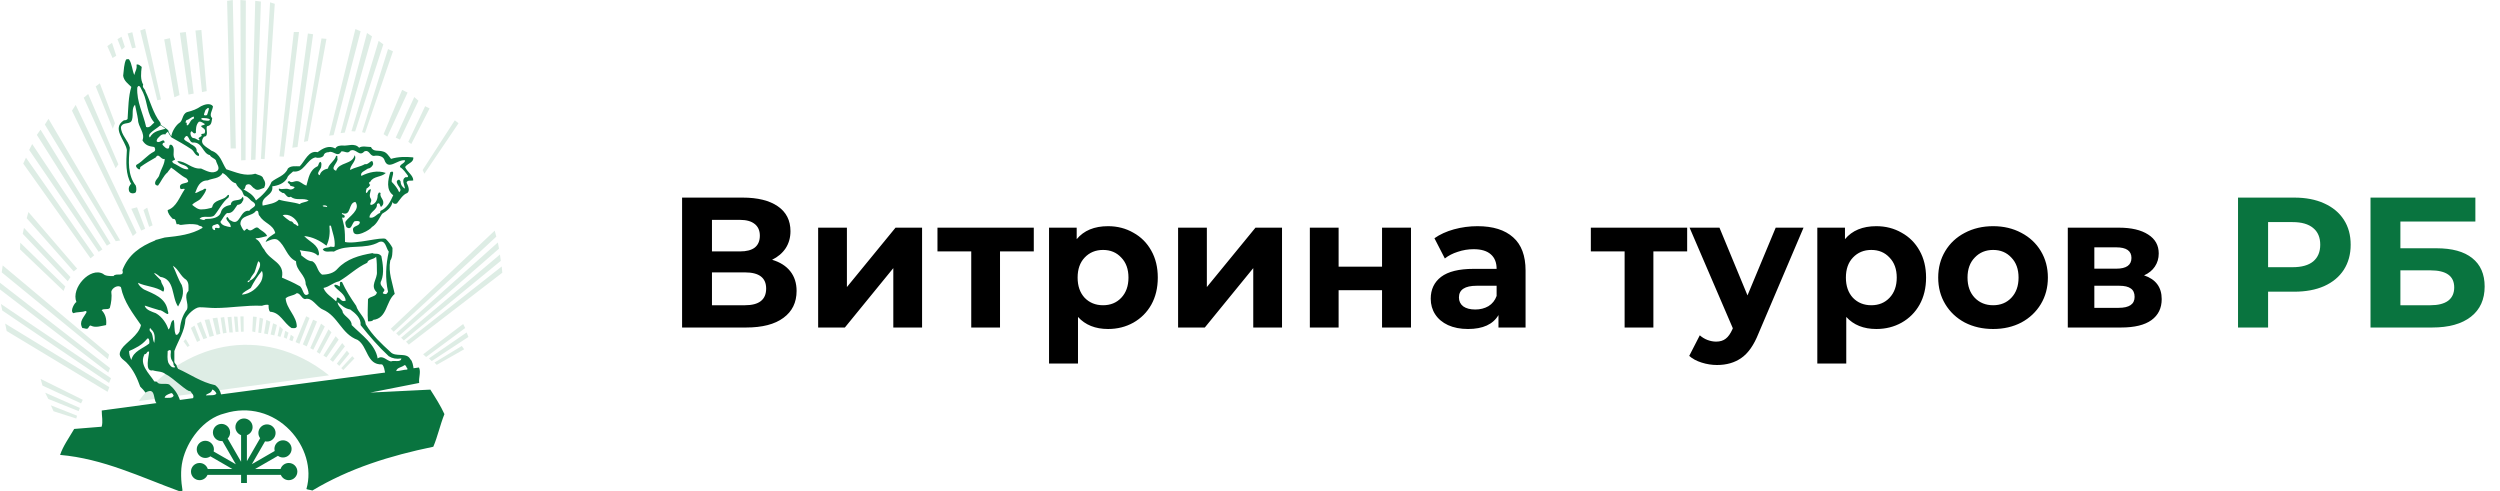 <svg width="229" height="45" viewBox="0 0 229 45" fill="none" xmlns="http://www.w3.org/2000/svg">
<path d="M70.724 23.795C71.449 24.01 72.005 24.362 72.39 24.849C72.775 25.336 72.968 25.937 72.968 26.651C72.968 27.705 72.566 28.527 71.761 29.116C70.968 29.705 69.829 30 68.344 30H62.479V18.1H68.021C69.404 18.1 70.48 18.366 71.251 18.899C72.022 19.432 72.407 20.191 72.407 21.177C72.407 21.766 72.26 22.288 71.965 22.741C71.67 23.183 71.257 23.534 70.724 23.795ZM65.216 23.03H67.783C68.384 23.03 68.837 22.911 69.143 22.673C69.449 22.424 69.602 22.061 69.602 21.585C69.602 21.12 69.443 20.763 69.126 20.514C68.82 20.265 68.372 20.14 67.783 20.14H65.216V23.03ZM68.242 27.96C69.534 27.96 70.18 27.45 70.18 26.43C70.18 25.444 69.534 24.951 68.242 24.951H65.216V27.96H68.242ZM74.942 20.854H77.577V26.294L82.031 20.854H84.462V30H81.827V24.56L77.39 30H74.942V20.854ZM94.695 23.03H91.601V30H88.966V23.03H85.872V20.854H94.695V23.03ZM101.498 20.718C102.348 20.718 103.119 20.916 103.81 21.313C104.513 21.698 105.062 22.248 105.459 22.962C105.856 23.665 106.054 24.486 106.054 25.427C106.054 26.368 105.856 27.195 105.459 27.909C105.062 28.612 104.513 29.161 103.81 29.558C103.119 29.943 102.348 30.136 101.498 30.136C100.331 30.136 99.413 29.768 98.744 29.031V33.298H96.092V20.854H98.625V21.908C99.282 21.115 100.24 20.718 101.498 20.718ZM101.039 27.96C101.719 27.96 102.274 27.733 102.705 27.28C103.147 26.815 103.368 26.198 103.368 25.427C103.368 24.656 103.147 24.044 102.705 23.591C102.274 23.126 101.719 22.894 101.039 22.894C100.359 22.894 99.798 23.126 99.356 23.591C98.925 24.044 98.71 24.656 98.71 25.427C98.71 26.198 98.925 26.815 99.356 27.28C99.798 27.733 100.359 27.96 101.039 27.96ZM107.913 20.854H110.548V26.294L115.002 20.854H117.433V30H114.798V24.56L110.361 30H107.913V20.854ZM119.982 20.854H122.617V24.424H126.595V20.854H129.247V30H126.595V26.583H122.617V30H119.982V20.854ZM135.339 20.718C136.755 20.718 137.843 21.058 138.603 21.738C139.362 22.407 139.742 23.421 139.742 24.781V30H137.26V28.861C136.761 29.711 135.832 30.136 134.472 30.136C133.769 30.136 133.157 30.017 132.636 29.779C132.126 29.541 131.735 29.212 131.463 28.793C131.191 28.374 131.055 27.898 131.055 27.365C131.055 26.515 131.372 25.846 132.007 25.359C132.653 24.872 133.644 24.628 134.982 24.628H137.09C137.09 24.05 136.914 23.608 136.563 23.302C136.211 22.985 135.684 22.826 134.982 22.826C134.494 22.826 134.013 22.905 133.537 23.064C133.072 23.211 132.675 23.415 132.347 23.676L131.395 21.823C131.893 21.472 132.488 21.2 133.18 21.007C133.882 20.814 134.602 20.718 135.339 20.718ZM135.135 28.351C135.588 28.351 135.99 28.249 136.342 28.045C136.693 27.83 136.942 27.518 137.09 27.11V26.175H135.271C134.183 26.175 133.639 26.532 133.639 27.246C133.639 27.586 133.769 27.858 134.03 28.062C134.302 28.255 134.67 28.351 135.135 28.351ZM154.544 23.03H151.45V30H148.815V23.03H145.721V20.854H154.544V23.03ZM165.204 20.854L161.073 30.561C160.653 31.615 160.132 32.357 159.509 32.788C158.897 33.219 158.154 33.434 157.282 33.434C156.806 33.434 156.335 33.36 155.871 33.213C155.406 33.066 155.026 32.862 154.732 32.601L155.701 30.714C155.905 30.895 156.137 31.037 156.398 31.139C156.67 31.241 156.936 31.292 157.197 31.292C157.559 31.292 157.854 31.201 158.081 31.02C158.307 30.85 158.511 30.561 158.693 30.153L158.727 30.068L154.766 20.854H157.503L160.07 27.059L162.654 20.854H165.204ZM171.872 20.718C172.722 20.718 173.493 20.916 174.184 21.313C174.887 21.698 175.436 22.248 175.833 22.962C176.23 23.665 176.428 24.486 176.428 25.427C176.428 26.368 176.23 27.195 175.833 27.909C175.436 28.612 174.887 29.161 174.184 29.558C173.493 29.943 172.722 30.136 171.872 30.136C170.705 30.136 169.787 29.768 169.118 29.031V33.298H166.466V20.854H168.999V21.908C169.656 21.115 170.614 20.718 171.872 20.718ZM171.413 27.96C172.093 27.96 172.648 27.733 173.079 27.28C173.521 26.815 173.742 26.198 173.742 25.427C173.742 24.656 173.521 24.044 173.079 23.591C172.648 23.126 172.093 22.894 171.413 22.894C170.733 22.894 170.172 23.126 169.73 23.591C169.299 24.044 169.084 24.656 169.084 25.427C169.084 26.198 169.299 26.815 169.73 27.28C170.172 27.733 170.733 27.96 171.413 27.96ZM182.571 30.136C181.607 30.136 180.74 29.938 179.97 29.541C179.21 29.133 178.615 28.572 178.185 27.858C177.754 27.144 177.539 26.334 177.539 25.427C177.539 24.52 177.754 23.71 178.185 22.996C178.615 22.282 179.21 21.727 179.97 21.33C180.74 20.922 181.607 20.718 182.571 20.718C183.534 20.718 184.395 20.922 185.155 21.33C185.914 21.727 186.509 22.282 186.94 22.996C187.37 23.71 187.586 24.52 187.586 25.427C187.586 26.334 187.37 27.144 186.94 27.858C186.509 28.572 185.914 29.133 185.155 29.541C184.395 29.938 183.534 30.136 182.571 30.136ZM182.571 27.96C183.251 27.96 183.806 27.733 184.237 27.28C184.679 26.815 184.9 26.198 184.9 25.427C184.9 24.656 184.679 24.044 184.237 23.591C183.806 23.126 183.251 22.894 182.571 22.894C181.891 22.894 181.33 23.126 180.888 23.591C180.446 24.044 180.225 24.656 180.225 25.427C180.225 26.198 180.446 26.815 180.888 27.28C181.33 27.733 181.891 27.96 182.571 27.96ZM196.397 25.223C197.473 25.586 198.012 26.311 198.012 27.399C198.012 28.226 197.7 28.867 197.077 29.32C196.453 29.773 195.524 30 194.289 30H189.41V20.854H194.085C195.229 20.854 196.125 21.064 196.771 21.483C197.417 21.891 197.74 22.469 197.74 23.217C197.74 23.67 197.621 24.073 197.383 24.424C197.156 24.764 196.827 25.03 196.397 25.223ZM191.841 24.611H193.847C194.776 24.611 195.241 24.282 195.241 23.625C195.241 22.979 194.776 22.656 193.847 22.656H191.841V24.611ZM194.068 28.198C195.042 28.198 195.53 27.864 195.53 27.195C195.53 26.844 195.416 26.589 195.19 26.43C194.963 26.26 194.606 26.175 194.119 26.175H191.841V28.198H194.068Z" fill="black"/>
<path d="M210.154 18.1C211.208 18.1 212.121 18.276 212.891 18.627C213.673 18.978 214.274 19.477 214.693 20.123C215.113 20.769 215.322 21.534 215.322 22.418C215.322 23.291 215.113 24.056 214.693 24.713C214.274 25.359 213.673 25.858 212.891 26.209C212.121 26.549 211.208 26.719 210.154 26.719H207.757V30H205.003V18.1H210.154ZM210.001 24.475C210.829 24.475 211.458 24.299 211.888 23.948C212.319 23.585 212.534 23.075 212.534 22.418C212.534 21.749 212.319 21.239 211.888 20.888C211.458 20.525 210.829 20.344 210.001 20.344H207.757V24.475H210.001ZM217.139 18.1H226.744V20.293H219.876V22.741H223.174C224.613 22.741 225.707 23.041 226.455 23.642C227.214 24.243 227.594 25.11 227.594 26.243C227.594 27.433 227.175 28.357 226.336 29.014C225.497 29.671 224.313 30 222.783 30H217.139V18.1ZM222.63 27.96C223.333 27.96 223.871 27.824 224.245 27.552C224.619 27.269 224.806 26.861 224.806 26.328C224.806 25.285 224.081 24.764 222.63 24.764H219.876V27.96H222.63Z" fill="#09743F"/>
<path fill-rule="evenodd" clip-rule="evenodd" d="M20.52 31.772C23.609 31.195 27.042 31.905 30.137 34.381L29.537 34.462H29.537L19.83 35.775L19.412 35.572L19.171 35.864L16.057 36.285L15.682 35.765L15.111 36.203L14.931 36.437L12.703 36.738C14.556 34.248 17.431 32.349 20.52 31.772Z" fill="#DEEDE5"/>
<path fill-rule="evenodd" clip-rule="evenodd" d="M21.325 0.004L21.603 13.602H21.127L20.803 0.077L21.325 0.004ZM22.518 0.042L22.495 14.668L22.087 14.689L22.02 1.14441e-05L22.518 0.042ZM23.9 0.142L23.402 14.625L22.994 14.644L23.379 0.077L23.9 0.142ZM25.169 0.349L24.239 14.576L23.899 14.553L24.738 0.213L25.169 0.349ZM13.298 2.637L14.748 9.116L14.408 9.184L12.845 2.796L13.298 2.637ZM33.03 2.863L30.56 12.378L30.152 12.425L32.553 2.66L33.03 2.863ZM18.446 2.746L18.936 8.346L18.505 8.437L17.902 2.796L18.446 2.746ZM27.389 2.932L26.007 14.349L25.599 14.329L26.913 2.932H27.389ZM17.019 2.932L17.744 8.572L17.267 8.663L16.475 2.999L17.019 2.932ZM12.437 4.359L12.097 4.427L11.689 3.067L12.12 2.953L12.437 4.359ZM27.253 13.466L26.776 13.534L28.204 3.067L28.68 3.135L27.253 13.466ZM31.58 12.15L31.199 12.193L33.619 3.02L34.075 3.331L31.58 12.15ZM29.903 3.559L28.204 12.922L27.841 12.993L29.449 3.519L29.903 3.559ZM11.439 4.298L11.146 4.563L10.761 3.588L11.13 3.366L11.439 4.298ZM15.564 3.498L16.447 8.708L15.971 8.912L15.042 3.611L15.564 3.498ZM35.114 4.06L32.533 12.039L32.192 12.018L34.683 3.745L35.114 4.06ZM10.261 3.922L10.648 5.105L10.309 5.314L9.831 4.224L10.261 3.922ZM35.997 4.699L33.437 12.174L33.165 12.107L35.544 4.495L35.997 4.699ZM10.534 11.29L10.331 11.791L8.766 7.917L9.144 7.634L10.534 11.29ZM37.335 8.479L35.476 12.514L35.136 12.29L36.835 8.232L37.335 8.479ZM8.077 8.612L10.843 15.053L10.592 15.408L7.67 8.952L8.077 8.612ZM38.331 9.229L36.632 12.786L36.246 12.607L37.946 8.889L38.331 9.229ZM39.35 9.932L37.673 13.194L37.402 12.99L38.942 9.728L39.35 9.932ZM12.506 21.328L12.165 21.62L6.592 10.136L6.933 9.612L12.506 21.328ZM11.009 22.027L10.602 22.095L4.108 11.41L4.441 10.883L11.009 22.027ZM42 11.291L38.874 15.912L38.714 15.575L41.661 11.019L42 11.291ZM3.714 11.879L10.126 22.301L9.787 22.505L3.376 12.356L3.714 11.879ZM9.379 22.845L9.039 23.071L2.672 13.736L2.947 13.192L9.379 22.845ZM2.378 14.439L8.631 23.388L8.291 23.66L2.13 14.985L2.378 14.439ZM13.978 20.64L13.661 20.777L13.141 19.237L13.485 19.02L13.978 20.64ZM12.55 18.986L13.299 20.959L12.936 21.119L12.029 19.127L12.55 18.986ZM2.604 19.422L7.068 24.611L6.752 24.861L2.447 19.99L2.604 19.422ZM6.456 25.381L6.207 25.767L2.083 21.417L2.197 20.872L6.456 25.381ZM45.463 21.676L36.064 30.388L35.793 30.115L45.315 21.126L45.463 21.676ZM45.709 22.775L36.539 30.775L36.29 30.528L45.603 22.209L45.709 22.775ZM5.981 26.242L5.823 26.651L1.834 22.843L1.857 22.231L5.981 26.242ZM45.872 23.893L36.993 31.182L36.742 30.936L45.795 23.315L45.872 23.893ZM46.011 24.979L37.445 31.569L37.195 31.298L45.958 24.409L46.011 24.979ZM0.247 24.312L9.991 32.473L9.878 32.904L0.157 24.949L0.247 24.312ZM10.081 33.718L9.922 34.126L0 26.514V25.901L10.081 33.718ZM0.086 27.845L10.171 34.646L9.991 35.078L0.204 28.439L0.086 27.845ZM23.515 29.031L23.379 30.428L23.107 30.359L23.175 29L23.515 29.031ZM22.313 28.981L22.323 30.382L22.074 30.388L22.02 28.985L22.313 28.981ZM24.105 29.19L23.922 30.51L23.66 30.474L23.787 29.099L24.105 29.19ZM19.91 29.096L20.188 30.579L19.836 30.671L19.475 29.156L19.91 29.096ZM21.202 29.019L21.323 30.454L21.01 30.454L20.845 29.05L21.202 29.019ZM20.533 29.042L20.755 30.486L20.427 30.541L20.214 29.097L20.533 29.042ZM21.754 29.007L21.845 30.392L21.573 30.401L21.438 29.001L21.754 29.007ZM19.173 29.241L19.593 30.756L19.196 30.858L18.747 29.301L19.173 29.241ZM24.762 29.465L24.532 30.622L24.192 30.543L24.398 29.301L24.762 29.465ZM27.739 31.548L28.68 29.285L29.038 29.448L28.099 31.729L27.739 31.548ZM28.352 29.125L27.427 31.491L27.074 31.336L28.047 28.97L28.352 29.125ZM28.419 31.887L29.41 29.646L29.752 29.908L28.695 32.039L28.419 31.887ZM18.971 30.951L18.632 31.068L18.04 29.64L18.4 29.459L18.971 30.951ZM25.364 29.767L25.128 30.722L24.79 30.643L25.014 29.612L25.364 29.767ZM42.612 30.048L39.031 32.7L38.758 32.453L42.426 29.678L42.612 30.048ZM0.472 29.638L10.013 35.462L9.854 35.893L0.612 30.32L0.472 29.638ZM25.917 30.17L25.689 30.859L25.429 30.779L25.624 29.889L25.917 30.17ZM26.427 30.474L26.259 31.033L25.997 30.9L26.125 30.304L26.427 30.474ZM30.36 30.437L29.292 32.408L29.01 32.235L30.088 30.165L30.36 30.437ZM26.913 30.864L26.789 31.257L26.505 31.142L26.641 30.66L26.913 30.864ZM42.907 30.864L39.541 33.075L39.295 32.825L42.746 30.451L42.907 30.864ZM18.051 31.325L18.341 31.173L17.814 29.819L17.486 30.04L18.051 31.325ZM31.02 31.109L29.9 32.743L29.623 32.563L30.747 30.796L31.02 31.109ZM17.014 31.061L17.367 31.658L17.175 31.783L16.807 31.26L17.014 31.061ZM31.595 31.731L30.501 33.144L30.229 32.941L31.347 31.424L31.595 31.731ZM42.518 31.993L40.004 33.421L39.797 33.213L42.298 31.692L42.518 31.993ZM32.001 32.394L31.08 33.517L30.855 33.31L31.775 32.12L32.001 32.394ZM32.465 32.833L31.443 33.901L31.262 33.718L32.268 32.628L32.465 32.833ZM7.582 36.621L7.425 36.951L3.893 35.32L3.72 34.709L7.582 36.621ZM7.32 37.369L7.204 37.66L4.421 36.544L4.137 35.971L7.32 37.369ZM7.058 38.078L6.99 38.34L4.903 37.67L4.659 37.127L7.058 38.078Z" fill="#DEEDE5"/>
<path fill-rule="evenodd" clip-rule="evenodd" d="M23.071 42.517L24.278 40.428C24.335 40.441 24.395 40.448 24.456 40.448C24.89 40.448 25.244 40.093 25.244 39.66C25.244 39.227 24.89 38.873 24.456 38.873C24.247 38.873 24.047 38.956 23.9 39.104C23.752 39.251 23.669 39.451 23.669 39.66C23.669 39.839 23.729 40.005 23.83 40.138L22.617 42.24V39.86C22.92 39.75 23.138 39.46 23.138 39.12C23.138 38.686 22.784 38.332 22.351 38.332C21.917 38.332 21.563 38.686 21.563 39.12C21.563 39.459 21.781 39.75 22.084 39.86V42.298L20.853 40.166C20.997 40.019 21.078 39.822 21.078 39.616C21.077 39.407 20.994 39.207 20.846 39.06C20.699 38.912 20.499 38.829 20.29 38.828C19.857 38.828 19.503 39.182 19.503 39.616C19.503 40.049 19.857 40.404 20.29 40.404C20.318 40.404 20.346 40.402 20.373 40.399L21.603 42.529L19.572 41.357C19.588 41.295 19.596 41.23 19.596 41.163C19.596 40.729 19.242 40.375 18.808 40.375C18.375 40.375 18.021 40.729 18.021 41.163C18.021 41.371 18.105 41.572 18.252 41.719C18.4 41.867 18.6 41.95 18.808 41.95C18.981 41.95 19.142 41.894 19.272 41.799L21.288 42.963H19.033C18.982 42.802 18.882 42.662 18.747 42.562C18.612 42.463 18.448 42.409 18.28 42.409C17.847 42.409 17.493 42.763 17.493 43.196C17.493 43.63 17.847 43.984 18.28 43.984C18.608 43.984 18.89 43.781 19.009 43.495H22.084V44.241H22.617V43.495H25.723C25.841 43.781 26.124 43.984 26.451 43.984C26.885 43.984 27.239 43.63 27.239 43.196C27.239 42.763 26.885 42.409 26.451 42.409C26.283 42.409 26.12 42.463 25.984 42.562C25.849 42.662 25.749 42.802 25.699 42.963H23.366L25.459 41.754C25.593 41.853 25.756 41.906 25.924 41.906C26.357 41.906 26.711 41.552 26.711 41.119C26.711 40.91 26.628 40.71 26.48 40.562C26.332 40.415 26.132 40.332 25.924 40.331C25.49 40.331 25.136 40.685 25.136 41.119C25.136 41.185 25.144 41.25 25.16 41.312L23.071 42.517Z" fill="#09743F"/>
<path fill-rule="evenodd" clip-rule="evenodd" d="M15.692 12.486C15.753 12.052 16.073 11.536 16.379 11.291C16.787 11.087 16.651 10.475 17.127 10.271C17.67 10.136 18.01 10 18.418 9.728C18.689 9.592 19.233 9.388 19.505 9.728C19.505 10.068 19.097 10.543 19.437 10.815C19.369 11.223 19.369 11.495 18.962 11.563C18.825 11.767 19.165 12.514 18.689 12.514C18.146 13.194 18.962 13.466 19.369 13.805C20.185 14.077 20.32 14.893 20.728 15.505C21.612 15.776 22.427 16.184 23.379 15.912C23.651 16.048 24.058 16.048 24.126 16.388C24.33 16.66 24.33 16.932 24.194 17.204C23.922 17.271 23.583 17.544 23.311 17.271C23.039 17.136 22.971 16.728 22.563 16.932C22.427 17.068 22.495 17.34 22.291 17.34C22.767 17.611 23.175 17.815 23.447 18.359C23.99 17.951 24.602 17.34 24.874 16.66C25.35 16.252 26.097 16.116 26.369 15.437C26.641 15.165 27.049 15.233 27.456 15.233C27.932 14.757 28.272 13.737 29.087 13.941C29.563 13.602 30.107 13.262 30.719 13.602C30.855 13.33 31.195 13.33 31.398 13.33C31.806 13.398 32.486 13.058 32.893 13.534C33.165 13.33 33.641 13.466 33.981 13.466C34.185 13.941 34.66 13.737 35.068 13.873C35.408 13.941 35.612 14.281 35.816 14.553C36.495 14.349 37.175 14.349 37.855 14.417C37.923 14.893 37.311 14.961 37.107 15.301C37.311 15.776 37.855 16.048 37.855 16.524C37.651 16.592 37.311 16.456 37.243 16.728C37.379 17 37.583 17.475 37.311 17.679C36.903 17.815 36.632 18.291 36.36 18.631C36.224 18.699 36.02 18.699 35.952 18.495C35.884 18.971 35.476 19.31 35 19.582C34.728 19.99 34.525 20.534 34.049 20.806C34.02 20.98 32.422 21.942 32.35 21.145C32.214 20.602 32.961 20.806 32.961 20.33C32.825 20.194 32.622 20.262 32.486 20.262C32.214 20.466 32.214 21.145 31.738 20.806H31.735C31.67 20.64 31.581 20.403 31.663 20.281C31.958 19.841 33.068 19.22 32.554 18.495C31.874 18.563 32.214 19.854 31.33 19.514C31.262 19.65 31.466 19.65 31.534 19.718C31.67 19.922 31.466 19.99 31.33 19.922C31.384 20.081 31.471 20.545 31.54 20.806H31.534C31.602 21.281 31.602 21.689 31.602 22.165C32.552 22.402 34.991 21.66 35.34 21.893C35.612 22.165 35.816 22.437 35.952 22.709C35.952 23.116 35.952 23.592 35.748 23.864C35.544 24.951 35.952 25.903 36.156 26.922C35.34 27.602 35.476 29.165 34.185 29.301C34.117 29.437 33.913 29.437 33.709 29.437C33.641 28.689 33.709 28.078 33.709 27.398C33.913 27.126 34.457 27.194 34.525 26.786C33.845 26.174 34.593 25.563 34.525 24.883C34.525 24.407 34.525 24 34.457 23.524C34.185 23.796 33.709 23.728 33.641 24.068C32.622 24.544 32.078 25.155 31.058 25.767C30.447 25.903 30.243 26.242 29.631 26.378C29.835 26.922 30.379 27.194 30.787 27.602C30.855 27.466 30.855 27.33 30.855 27.262C31.195 27.194 31.195 27.738 31.67 27.534C31.602 26.922 30.991 26.65 30.651 26.242C30.515 25.97 30.923 26.107 30.991 26.174C31.33 26.446 30.923 25.699 31.33 25.835C31.67 26.582 32.146 27.33 32.622 28.009C32.825 28.689 33.437 29.029 33.505 29.709C34.117 30.728 34.932 31.475 35.748 32.223C36.224 32.767 37.243 32.223 37.583 32.903C37.795 33.073 37.847 33.541 37.88 33.732L38.378 33.662C38.582 34.07 38.33 34.602 38.398 35.078L33.913 35.961L39.418 35.689C39.894 36.437 40.37 37.184 40.709 37.932C40.301 38.951 40.097 39.971 39.69 40.922C35.748 41.738 32.01 42.893 28.612 44.932C28.408 44.864 28.204 44.864 28.068 44.796C28.612 42.893 27.932 40.854 26.573 39.427C25.01 37.796 22.767 37.184 20.592 37.864C18.622 38.34 17.127 40.379 16.719 42.214C16.515 43.097 16.583 44.117 16.719 44.932C16.651 45 16.583 45 16.447 45C12.913 43.709 9.447 42.01 5.505 41.67C5.777 40.854 6.32 40.107 6.796 39.291C7.612 39.223 8.495 39.155 9.311 39.087C9.447 38.612 9.319 38.146 9.319 37.603L14.336 36.924C14.194 36.811 14.163 36.464 14.101 36.231C14.019 35.901 13.886 35.638 13.32 35.961C13.185 35.757 13.049 35.621 12.845 35.417C12.573 34.67 12.233 33.854 11.553 33.175C11.008 32.745 10.775 32.528 11.146 31.951C11.517 31.375 12.709 30.728 12.913 29.777C12.165 28.689 11.35 27.67 11.078 26.31C10.832 26.065 10.268 26.35 10.194 26.718C10.262 27.194 10.194 27.738 10.058 28.213C9.854 28.417 9.515 28.213 9.311 28.417C9.65 28.757 9.786 29.233 9.719 29.777C9.311 29.844 8.767 30.048 8.359 29.844C8.155 29.709 8.155 30.116 7.951 30.116C7.815 30.116 7.68 30.048 7.544 30.048C7.204 29.437 7.68 29.097 7.951 28.553C7.883 28.553 7.883 28.485 7.815 28.485C7.544 28.621 7.068 28.553 6.728 28.689C6.356 28.503 6.881 27.67 7 27.67C6.48 26.371 8.277 24.42 9.447 25.087C9.65 25.291 10.058 25.291 10.398 25.291C10.602 24.951 11.417 25.427 11.214 24.747C11.757 23.32 12.845 22.572 14.204 22.029C14.272 21.961 14.272 21.961 14.34 21.961C14.612 21.893 14.816 21.825 15.087 21.757C16.379 21.621 17.534 21.485 18.553 20.874C18.553 20.67 18.214 20.738 18.146 20.602C17.534 20.466 17.194 20.534 16.583 20.602C16.515 20.602 16.447 20.602 16.379 20.534H16.175C16.107 20.33 16.107 19.99 15.835 20.058C15.563 19.786 15.359 19.514 15.359 19.242C16.175 18.971 16.447 18.019 16.922 17.34C16.854 17.204 16.651 17.407 16.515 17.271C16.243 16.524 17.738 17 17.058 16.32C16.639 16.141 15.952 15.505 15.67 15.349C15.602 15.485 15.427 15.64 15.359 15.776C14.951 16.116 14.748 16.66 14.476 17C14.34 17 14.204 16.932 14.204 16.796C14.204 16.456 14.544 16.32 14.612 15.98C14.748 15.505 15.087 15.029 15.087 14.553C14.748 14.689 14.544 13.941 14.272 14.417C13.796 14.689 13.32 14.961 12.845 15.301C12.845 15.368 12.845 15.572 12.709 15.505C12.573 15.437 12.369 15.233 12.505 15.097C13.117 14.757 13.456 14.213 14.136 13.873C14.272 13.737 14.204 13.602 14.136 13.466C13.66 13.398 13.32 13.33 13.049 12.854C13.32 12.174 12.641 11.631 12.641 10.951C12.573 10.475 12.437 10 12.369 9.592C12.029 9.932 12.233 10.475 12.097 10.951C11.961 11.495 11.282 11.087 11.078 11.631C11.078 12.378 11.757 12.854 11.893 13.534C11.757 14.757 11.689 16.048 12.437 17C12.505 17.204 12.505 17.475 12.437 17.611C12.301 17.747 12.029 17.747 11.893 17.611C11.757 17.475 11.757 17.136 11.893 17C11.893 16.932 11.961 16.864 12.029 16.864C11.485 15.98 11.553 14.825 11.621 13.737C11.485 12.854 10.194 11.767 11.35 11.019C11.417 11.019 11.621 11.019 11.689 10.883C11.757 9.864 11.757 8.844 12.029 7.961C11.757 7.689 11.35 7.417 11.282 6.941C11.35 6.397 11.35 5.854 11.553 5.446C11.621 5.446 11.757 5.378 11.825 5.446C12.097 5.854 12.097 6.397 12.301 6.873C12.369 6.534 12.573 6.33 12.505 5.922C12.709 5.854 12.777 5.99 12.981 6.126C12.913 6.669 12.845 7.281 13.117 7.757C12.981 8.029 13.32 8.165 13.32 8.369C13.796 9.32 14 10.339 14.68 11.223C14.718 11.312 14.727 11.376 14.718 11.421C14.711 11.457 15.346 11.82 15.426 11.966C15.407 12.062 15.688 12.512 15.692 12.486ZM15.377 12.062C15.252 12.167 15.196 12.189 15.155 12.31C14.748 12.242 14.612 12.514 14.408 12.718C14.408 12.786 14.272 12.922 14.408 12.99C14.68 13.126 15.019 12.582 15.087 13.058C14.951 13.058 14.884 13.126 14.884 13.262C15.019 13.398 15.223 13.67 15.427 13.602C15.563 13.534 15.427 13.194 15.699 13.262C16.107 13.534 15.767 14.077 15.971 14.485C16.243 14.757 15.495 14.621 15.903 14.961C16.379 15.165 16.787 15.572 17.262 15.505C17.127 15.029 16.447 15.165 16.243 14.757C17.058 14.757 17.534 15.505 18.418 15.437C18.893 15.64 19.437 15.98 19.913 15.64C20.185 15.368 19.845 15.029 19.777 14.689C19.641 14.485 19.301 14.417 19.233 14.213C18.553 14.077 18.553 12.99 17.67 13.058C17.262 13.058 17.262 11.97 16.854 12.718C16.922 12.922 17.262 12.99 17.466 13.194C17.738 13.33 18.078 13.534 18.01 13.873C18.146 14.009 18.282 14.077 18.214 14.281C17.874 14.281 17.806 13.873 17.534 13.67C16.922 13.262 16.311 12.922 15.699 12.582C15.672 12.556 15.47 12.28 15.377 12.062ZM27.932 27.398C28.612 27.194 28.952 28.078 29.563 28.349C30.991 28.961 31.262 30.592 32.758 31.136C33.709 31.747 33.573 33.447 35 33.379C35.204 33.583 35.204 33.854 35.272 34.126L20.247 36.125C20.179 35.785 19.981 35.485 19.709 35.282C18.418 35.01 17.398 34.262 16.311 33.786C16.243 33.65 16.175 33.583 16.175 33.447C16.107 33.379 16.039 33.31 15.971 33.175V32.155C16.311 31.204 16.922 30.388 16.99 29.233C17.127 28.824 17.872 28.145 18.282 28.145C18.757 28.145 19.233 28.213 19.709 28.213C21.136 28.213 22.563 27.942 23.99 28.009C24.194 27.942 24.466 27.873 24.602 27.942C24.602 28.145 24.602 28.417 24.738 28.553C25.689 28.621 25.961 29.573 26.709 30.048C26.845 30.048 27.117 30.116 27.185 29.912C27.185 28.961 26.233 28.281 26.165 27.33C26.437 27.058 26.845 27.126 27.185 26.854C27.524 26.854 27.592 27.33 27.932 27.398ZM21.612 16.796C21.695 17.044 21.906 17.226 22.088 17.407C22.291 17.611 22.224 17.815 22.427 17.951C22.767 18.019 22.903 18.359 23.175 18.495C23.719 18.902 22.971 19.039 22.835 19.31C21.952 19.175 22.02 20.806 21.136 20.194C20.932 20.194 20.864 19.65 20.728 19.99C20.796 20.33 21.136 20.398 21.136 20.806C20.728 20.738 20.32 20.67 20.185 20.33C20.389 20.058 20.524 19.718 20.796 19.514C21.34 19.582 21.476 19.107 21.748 18.767C21.952 18.767 22.155 18.631 22.224 18.427C22.291 18.359 22.359 18.155 22.224 18.019C22.02 18.563 21.204 18.087 21.136 18.767C20.796 18.835 20.389 18.971 20.253 19.378C20.117 19.99 19.369 20.058 18.825 20.058C18.689 20.262 18.418 20.058 18.282 20.058C18.553 19.65 19.301 20.058 19.641 19.718C20.049 19.242 20.389 18.495 20.932 18.087C21.068 17.747 20.864 17.815 20.728 18.019C20.389 18.359 19.573 18.291 19.437 18.971L19.369 19.039C19.097 19.107 18.825 19.175 18.553 19.175C18.146 19.242 17.874 18.971 17.602 18.767C17.806 18.495 18.214 18.427 18.418 18.155C18.622 17.883 18.825 17.611 18.893 17.34C18.757 17.204 18.689 17.34 18.553 17.407C18.282 17.475 18.078 17.679 17.874 17.679C18.078 17.136 18.282 16.524 19.029 16.524C19.437 16.32 20.117 16.388 20.389 15.844C20.932 16.116 21.068 16.66 21.612 16.796ZM17.058 25.631C17.33 25.903 17.262 26.31 17.262 26.65C16.787 27.126 17.33 27.805 17.127 28.349C16.651 28.961 16.515 29.64 16.447 30.388C16.379 30.456 16.311 30.728 16.107 30.66C15.903 30.252 16.039 29.709 15.903 29.301C15.563 29.437 15.699 29.98 15.427 30.184C15.291 29.709 14.884 29.029 14.272 28.689C13.932 28.553 13.388 28.417 13.252 28.009H13.32C13.728 28.145 14.136 28.281 14.612 28.417C14.884 28.349 15.631 29.233 15.359 28.417C15.155 27.262 14.068 26.922 13.185 26.514C12.981 26.378 12.709 26.174 12.641 25.903C13.32 26.242 14.272 26.242 14.951 26.718C15.223 26.378 14.748 26.038 14.748 25.699C14.683 25.602 14.041 25.019 14.136 25.019C14.199 24.988 14.615 25.294 14.68 25.359C16.039 25.563 15.699 27.194 16.311 28.078C16.651 27.466 16.922 26.854 16.651 26.107C16.311 25.563 16.107 24.883 15.835 24.34C16.379 24.68 16.515 25.291 17.058 25.631ZM30.923 27.67C31.262 27.942 31.602 28.281 32.078 28.349C32.554 28.689 33.097 29.165 33.029 29.777C33.845 30.796 34.66 31.747 35.612 32.631C35.952 32.835 36.292 32.903 36.767 32.835C36.7 33.243 36.088 32.971 35.816 33.107C35.408 33.039 35.068 32.495 34.593 32.835C34.389 31.544 33.097 30.66 32.214 29.777C32.214 29.233 31.602 29.029 31.398 28.621C31.398 28.281 30.923 28.078 30.923 27.67ZM33.369 13.873C33.845 13.67 33.845 14.281 34.253 14.281C34.593 14.213 35.068 14.281 35.204 14.621C35.544 15.708 36.427 14.553 37.107 14.689C37.107 14.961 36.632 15.029 36.632 15.301C36.971 15.505 37.175 15.844 37.379 16.116C37.379 16.32 37.175 16.184 37.107 16.252C36.767 16.456 37.039 16.932 37.107 17.271C36.903 17.204 36.7 16.932 36.7 16.66C36.7 16.592 36.632 16.524 36.563 16.456C36.427 16.456 36.292 16.592 36.36 16.728C36.427 17.068 36.903 17.34 36.563 17.611C36.427 17.271 36.156 16.932 35.884 16.66C35.816 16.32 36.292 15.505 35.748 15.776C35.544 16.456 35.34 17.407 36.02 17.883C35.748 18.495 35.476 19.039 34.864 19.31C34.797 19.378 34.864 19.446 34.797 19.514C34.525 19.582 34.253 20.058 33.845 19.922C33.845 19.378 34.593 19.242 34.525 18.699C34.932 18.359 34.728 19.31 35.068 18.767C35.272 18.291 34.728 18.087 34.864 17.679C34.66 17.544 34.66 17.747 34.593 17.883C34.593 18.223 34.457 18.631 34.049 18.767C33.709 18.767 34.117 18.495 33.981 18.223C33.777 17.951 33.913 17.679 33.981 17.34C33.709 17.34 33.709 17.611 33.573 17.679C33.437 17.611 33.573 17.407 33.573 17.271C33.709 17.204 33.845 17.068 33.913 16.932C33.777 16.864 33.777 16.66 33.913 16.66C34.185 16.116 34.932 16.252 35.34 15.844C34.593 15.572 33.777 15.776 33.097 16.116C32.961 15.776 33.437 15.64 33.709 15.437C33.913 15.437 34.117 15.233 34.185 15.029C34.117 14.349 33.777 15.165 33.437 15.029C32.961 15.301 32.554 15.301 32.078 15.572C32.01 15.165 32.758 14.689 32.486 14.213C32.282 15.097 31.058 14.825 30.787 15.64C30.175 15.437 30.923 14.961 30.923 14.553C30.855 14.485 30.991 14.213 30.787 14.281C30.651 14.757 30.107 15.029 30.039 15.437C29.699 15.505 29.36 15.708 29.291 16.048C28.884 15.912 29.427 15.505 29.427 15.233C29.427 15.097 29.495 14.961 29.36 14.825C29.155 14.893 29.223 15.097 29.087 15.233C28.34 15.572 28.272 16.32 28.068 17C27.66 16.864 27.524 16.592 27.185 16.592C26.913 16.592 26.709 16.796 26.505 16.592C26.097 16.66 26.641 16.864 26.573 17C26.709 17.068 26.845 17.068 26.981 17.136C26.981 17.271 26.709 17.407 26.505 17.34C26.097 17.204 25.893 17.407 25.553 17.271C25.485 17.475 25.689 17.544 25.893 17.679C26.165 17.611 26.233 18.223 26.641 18.019C27.117 18.427 27.728 18.087 28.272 18.359C28 18.563 27.66 18.495 27.456 18.699C26.845 18.495 26.233 18.495 25.553 18.291C25.214 18.631 24.67 18.699 24.058 18.835C23.855 17.951 25.078 17.951 24.942 17.068C25.485 17 26.029 16.796 26.301 16.32C26.369 16.048 26.641 15.912 26.845 15.708C27.864 15.844 28.068 14.621 28.884 14.417C29.088 14.485 29.427 14.485 29.631 14.281C29.699 14.009 29.903 13.941 30.107 13.941C30.515 13.737 30.923 14.485 31.262 13.873C31.534 13.805 31.874 14.145 32.078 13.805C32.622 13.534 32.893 14.417 33.369 13.873ZM23.787 19.786C24.194 20.466 25.01 20.534 25.214 21.349C24.942 21.553 24.466 21.757 24.33 22.165C24.515 22.091 25.091 21.761 25.418 21.961C26.165 22.505 26.233 23.524 27.117 23.932C27.117 24.816 28 25.155 28 26.038C28.136 26.378 28.272 26.65 28.272 26.922C27.728 27.33 27.796 26.31 27.389 26.174C26.913 25.903 26.301 25.631 25.825 25.427C26.097 24 24.738 23.932 24.194 22.845C23.922 22.572 23.855 22.097 23.447 21.893C23.379 21.893 23.447 21.825 23.447 21.825C23.787 21.825 24.126 21.689 24.466 21.621C24.33 21.281 23.922 21.145 23.651 20.874C23.311 20.67 23.039 21.417 22.631 20.942C22.495 21.01 22.495 21.077 22.359 21.145C22.224 21.01 22.088 20.738 22.02 20.534C22.02 19.65 23.107 19.854 23.447 19.31C23.787 19.242 23.583 19.65 23.787 19.786ZM23.787 24.476C23.583 24.951 23.379 25.495 22.903 25.699C22.835 25.767 22.835 25.835 22.767 25.835C22.631 25.903 22.699 25.767 22.699 25.767C22.699 25.699 22.767 25.699 22.835 25.699C22.971 25.427 23.107 25.223 23.311 24.951C23.447 24.611 23.515 24.272 23.651 23.932C23.855 24 23.855 24.272 23.787 24.476ZM23.922 25.767C23.583 26.378 22.971 26.922 22.155 26.99C22.291 26.718 22.699 26.582 22.971 26.378C23.243 25.835 23.583 25.291 23.99 24.816C24.126 25.087 24.058 25.495 23.922 25.767ZM27.32 20.534C27.389 20.942 27.049 20.466 26.981 20.534C26.845 20.466 26.845 20.262 26.573 20.262C26.369 20.126 26.097 19.922 25.893 19.718C26.437 19.514 27.117 19.99 27.32 20.534ZM29.563 18.835C29.767 18.767 29.971 18.835 29.971 18.971C29.767 18.902 29.563 18.971 29.563 18.835ZM20.117 20.738C20.185 21.145 19.573 20.602 19.709 21.077C19.505 21.077 19.437 20.942 19.437 20.806C19.437 20.602 19.709 20.602 19.845 20.534C19.981 20.466 20.117 20.67 20.117 20.738ZM17.738 10.883C17.398 10.951 17.398 11.427 17.127 11.495C17.058 11.359 17.194 11.223 16.99 11.223C16.99 11.155 17.058 11.087 17.058 11.019C17.33 10.951 17.466 10.747 17.738 10.679C17.806 10.747 17.738 10.815 17.738 10.883ZM14.136 11.223C13.932 11.359 13.728 11.767 13.388 11.631C13.117 10.407 12.505 9.32 12.573 8.029C12.777 7.553 12.981 8.301 13.117 8.504C13.524 9.388 13.456 10.475 14.136 11.223ZM18.757 11.359C18.757 11.495 18.485 11.427 18.418 11.563C18.553 11.767 18.893 11.767 18.757 12.174C18.757 12.31 18.282 12.174 18.485 12.446C18.418 12.514 18.01 12.65 18.282 12.786C18.282 12.99 17.942 12.65 17.738 12.65C17.534 12.65 17.398 12.31 17.466 12.107C17.602 11.835 17.67 12.378 17.942 12.174C17.942 11.835 17.942 11.427 18.214 11.155C18.418 11.087 18.622 11.291 18.757 11.359ZM18.962 10.543C18.485 10.679 18.757 10.339 18.825 10.068C19.369 9.524 19.029 10.339 18.962 10.543ZM19.233 10.951C19.165 11.155 18.825 11.019 18.622 11.019C18.553 10.951 18.35 10.951 18.485 10.815C18.757 10.815 19.097 10.815 19.233 10.951ZM14.136 31.408C13.932 31.068 14.068 30.592 13.728 30.32C13.66 30.184 13.728 29.912 13.864 30.184C14.204 30.456 14.204 30.932 14.136 31.408ZM15.903 36.233C15.835 36.505 15.359 36.437 15.087 36.437C15.087 36.233 15.427 36.097 15.631 36.029C15.767 35.961 15.835 36.097 15.903 36.233ZM19.825 36.033C19.729 36.285 19.167 36.165 18.893 36.233C18.825 36.029 19.369 36.097 19.437 35.689C19.573 35.689 19.756 35.897 19.825 36.033ZM14 33.922C14.408 34.058 14.816 33.99 15.155 34.262C15.793 34.547 17.241 36 17.416 35.813C17.552 36.017 17.819 36.2 17.683 36.472L16.478 36.635C16.273 36.023 15.903 35.553 15.495 35.213C15.155 35.078 14.544 35.282 14.408 35.01C14.34 34.942 14.272 34.942 14.136 34.942C13.66 34.194 12.709 33.379 13.252 32.427C13.456 32.495 13.456 32.087 13.66 32.223C13.66 32.545 13.199 34.1 14 33.922ZM15.903 33.447C15.971 33.514 16.039 33.583 16.039 33.65C15.699 33.718 15.563 33.447 15.427 33.243C15.291 32.835 15.359 32.563 15.359 32.155C15.767 31.883 15.631 32.291 15.631 32.495C15.631 33.118 15.903 33.007 15.903 33.447ZM13.66 31.475C13.049 31.951 12.233 32.155 12.029 32.971C11.893 32.699 11.825 32.427 11.825 32.155C12.437 31.883 12.981 31.611 13.388 31.136C13.66 30.728 13.728 31.34 13.66 31.475ZM30.311 20.67C30.447 21.281 30.719 21.893 30.651 22.572C30.515 22.709 30.311 22.505 30.175 22.64C29.971 22.709 29.767 22.64 29.563 22.845C29.767 23.184 30.243 22.98 30.583 23.048C31.806 22.301 33.437 22.913 34.728 22.165C35.34 21.961 35.34 22.709 35.612 23.048C35.34 24.272 35.272 25.495 35.544 26.718C35.476 26.854 35.408 26.99 35.204 26.922C34.864 26.854 35.272 26.718 35.204 26.514C35 26.242 34.728 26.038 34.932 25.699C35.204 25.019 35.068 24.136 34.932 23.456C34.66 23.116 34.321 23.32 34.117 23.184C32.893 23.388 31.738 23.728 30.923 24.611C30.583 25.019 30.039 25.155 29.495 25.155C29.02 24.816 29.088 24.204 28.612 23.932C28.204 23.932 27.864 23.592 27.592 23.388C27.592 23.184 27.524 23.048 27.456 22.913C28 23.048 28.68 22.98 29.087 23.388C29.155 23.456 29.223 23.32 29.223 23.252C29.155 22.369 28.34 22.165 27.864 21.621C28.612 21.689 29.291 22.029 29.903 22.505C30.175 21.961 30.243 21.349 30.175 20.67H30.311ZM37.311 33.718V33.854C36.971 33.854 36.632 33.99 36.292 33.99C36.36 33.65 36.835 33.65 37.039 33.447C37.243 33.447 37.175 33.65 37.311 33.718ZM15.156 11.793C15.014 11.693 14.786 11.507 14.684 11.485C14.48 11.689 13.728 12.107 13.66 12.378C13.66 12.446 13.66 12.582 13.728 12.582C14.068 11.97 14.646 11.956 15.156 11.793Z" fill="#09743F"/>
</svg>
